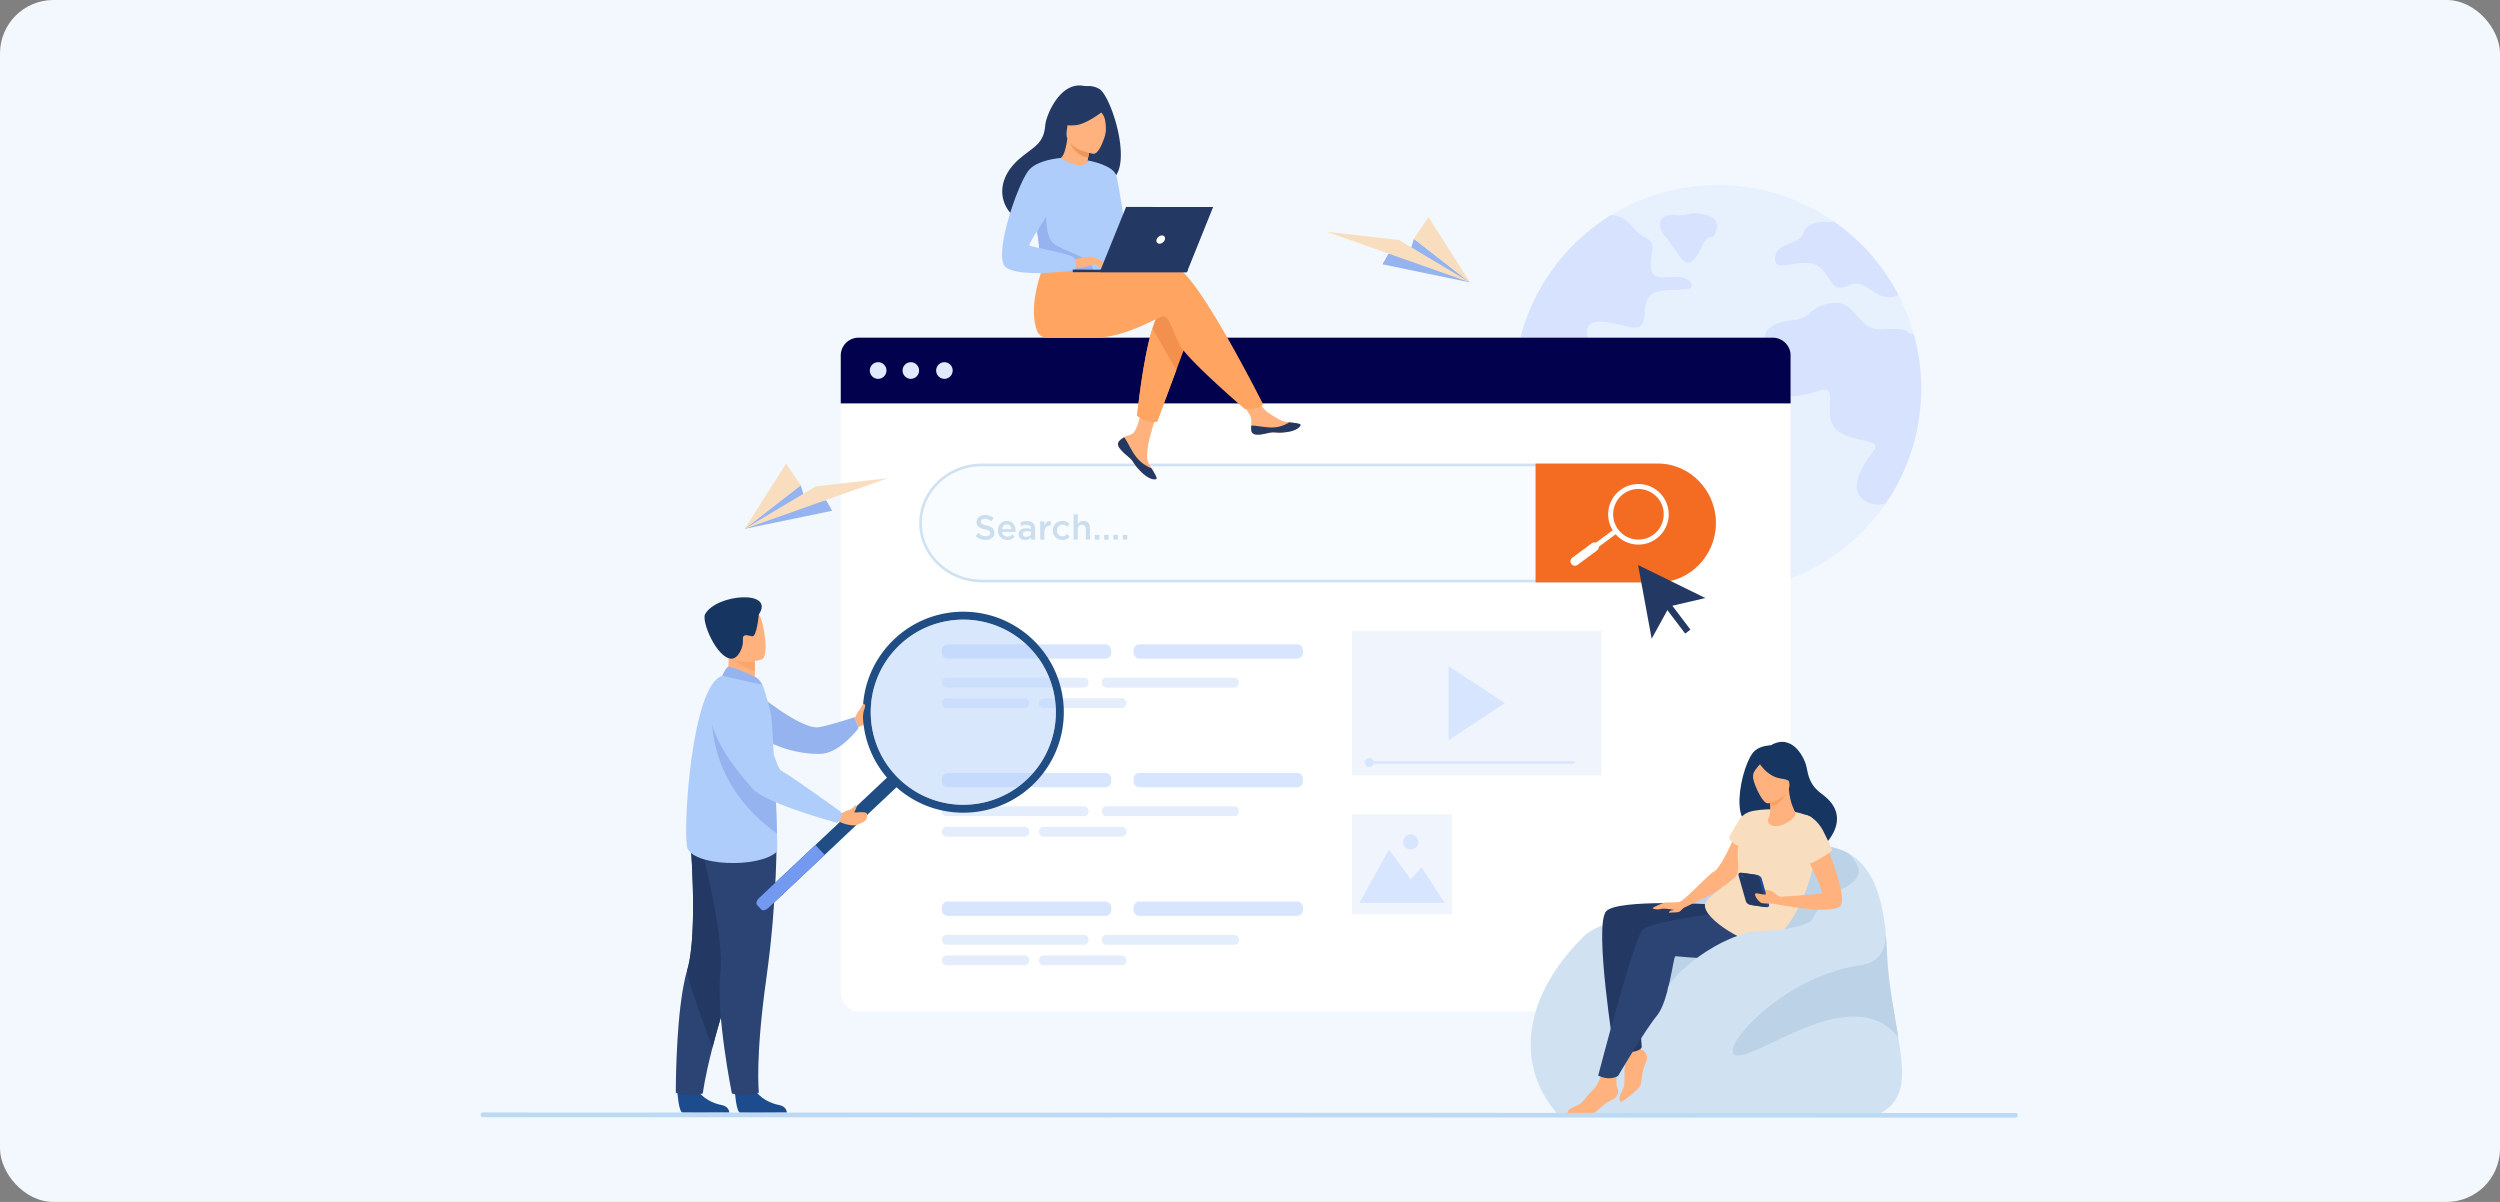 <svg xmlns="http://www.w3.org/2000/svg" width="936" height="450" fill="none" viewBox="0 0 936 450"><rect x="0" y="0" width="936" height="450" fill="#808080" stroke="none"/><g clip-path="url(#clip0_892_580)"><path fill="#F2F8FD" d="M0 0h936v450H0z"/><g opacity=".4"><path fill="#D7E5FF" d="M719.272 145.499c0 4.683-.423 9.272-1.233 13.728a75.775 75.775 0 0 1-12.027 29.237c-13.723 20.072-36.799 33.244-62.948 33.244-31.108 0-57.862-18.635-69.703-45.355a74.834 74.834 0 0 1-3.88-10.96 76.097 76.097 0 0 1-2.626-19.891c0-5.566.596-10.994 1.73-16.216l.04-.179c3.167-14.447 10.43-27.35 20.512-37.449a76.144 76.144 0 0 1 14.069-11.12c11.595-7.135 25.247-11.247 39.863-11.247 1.939 0 3.858.071 5.76.217 2.685.196 5.325.536 7.923 1.006a75.76 75.76 0 0 1 29.823 12.407h.005a76.522 76.522 0 0 1 20.903 21.828 75.743 75.743 0 0 1 9.08 20.502 76.367 76.367 0 0 1 2.719 20.251l-.01-.003Z"/><path fill="#AEC3FF" d="M617.179 111.384c-3.042 4.816 1.269 13.179-7.855 10.898-9.124-2.281-14.7-3.295-15.207 1.772-.509 5.071 6.843 5.071 6.843 10.394 0 5.322-3.294 7.081-8.363 4.554-5.072-2.527-6.528-6.203-12.419-3.922-5.893 2.281-9.314.76-10.645-3.802a6.677 6.677 0 0 0-.947-1.995c.012-.062.027-.118.039-.18 3.167-14.446 10.431-27.35 20.512-37.448a76.154 76.154 0 0 1 14.07-11.12c2.377.089 5.217.99 7.638 3.984 5.322 6.592 8.868 3.295 7.603 10.898-1.269 7.603.761 8.617 5.067 8.364 4.306-.256 9.377-.256 9.884 3.041.504 3.295-13.179-.256-16.22 4.562ZM648.727 157.002s-6.715 2.153-8.489-2.534c-1.775-4.688.253-5.702-5.702-7.097-5.954-1.392-6.461-5.448-10.263-4.941-3.802.507-1.9 2.028-6.336 5.323-4.434 3.294-8.489 1.774-8.364 7.856.126 6.083 6.715 7.033 8.046 11.024 1.332 3.991-.949 5.701 1.9 8.743 2.852 3.041 8.172 1.71 5.701 5.893-2.47 4.181-6.272 7.411-4.372 13.875 1.899 6.462.571 6.843 3.801 11.405 3.231 4.562 9.503 6.083 10.453 3.042.95-3.042-4.372-7.033-2.66-10.074 1.71-3.041 4.562-.95 5.702-5.512 1.139-4.562 5.765-4.562 6.146-7.729.379-3.167-5.576-7.982-3.295-10.01 2.281-2.027 6.843 3.674 10.392-1.392 3.548-5.069 1.139-9.124 4.815-13.94 3.674-4.815-4.941-6.715-7.475-3.927v-.005ZM719.276 145.5a76.81 76.81 0 0 1-1.233 13.728 75.798 75.798 0 0 1-12.028 29.237c-2.015.662-4.072.647-6.092-.162-9.503-3.802-2.471-14.065 1.331-19.198 3.802-5.133-5.893-2.852-12.926-7.603-7.032-4.752.76-17.486-6.461-15.397-7.222 2.092-15.965 4.752-20.148-2.281-4.181-7.032 3.802-8.171.189-14.065-3.612-5.893 2.092-9.313 9.314-9.884 7.222-.571 6.272-5.701 15.207-6.462 8.932-.76 8.742 10.645 18.627 9.885 9.884-.761 9.439 1.52 9.439 1.52a4.593 4.593 0 0 1 2.064.433 76.331 76.331 0 0 1 2.719 20.251l-.002-.002ZM710.75 110.434c-8.219 3.998-11.518-6.878-18.543-3.607-7.082 3.294-5.844-3.042-11.415-7.097-5.576-4.053-16.725 3.295-16.221-3.041.505-6.334 8.868-4.562 10.645-9.629 1.774-5.066 9.884-3.801 9.884-3.801.46-.175.955-.288 1.474-.335 0 0 0-.005.005 0a76.493 76.493 0 0 1 24.173 27.512l-.002-.002ZM641.51 88.578s4.309-6.216-2.534-8.05c-6.843-1.832-6.715.567-12.038 0-5.322-.565-7.414 3.552-3.42 8.05 3.991 4.498 7.222 13.13 10.834 8.528 3.612-4.601 2.913-8.085 7.161-8.528h-.003Z"/></g><path fill="#fff" d="M670.4 133.939v237.215c0 4.151-2.997 7.517-6.691 7.517H321.46c-3.693 0-6.69-3.366-6.69-7.517V133.939c0-4.153 2.997-7.517 6.69-7.517h342.249c3.694 0 6.691 3.364 6.691 7.517Z"/><path fill="#01014D" d="M670.401 133.112v17.911H314.773v-17.911a6.69 6.69 0 0 1 6.691-6.69h342.249a6.69 6.69 0 0 1 6.691 6.69h-.003Z"/><path fill="#DFEBFD" d="M325.656 138.723a3.116 3.116 0 1 1 6.233 0 3.116 3.116 0 0 1-6.233 0ZM337.926 138.723a3.116 3.116 0 0 1 3.115-3.116 3.116 3.116 0 0 1 0 6.231 3.115 3.115 0 0 1-3.115-3.115ZM350.504 138.723a3.116 3.116 0 0 1 3.115-3.116 3.116 3.116 0 0 1 0 6.231 3.115 3.115 0 0 1-3.115-3.115Z"/><path fill="#E3EDFC" d="M543.632 304.82h-37.507v37.508h37.507V304.82Z" opacity=".5"/><path fill="#D7E5FF" d="m508.941 338.044 11.078-19.976 8.147 11.113 4.068-4.447 8.619 13.31h-31.912ZM525.297 315.201a2.868 2.868 0 0 1 5.733 0 2.867 2.867 0 0 1-5.733 0Z"/><path fill="#E3EDFC" d="M599.644 236.16h-93.519v54.205h93.519V236.16Z" opacity=".5"/><path fill="#D7E5FF" d="M542.328 249.377v27.771l21.105-13.886-21.105-13.885Z"/><path fill="#F8FCFF" stroke="#D0E2F2" d="M367.633 174.061h253.073c11.61 0 21.136 9.685 21.221 21.579v.16c0 5.795-2.24 11.076-5.884 14.985l-.357.374c-3.849 3.943-9.151 6.382-14.982 6.382H367.633c-12.666 0-22.985-9.811-22.985-21.741 0-5.969 2.576-11.399 6.744-15.343v-.001c4.033-3.823 9.556-6.241 15.649-6.389l.592-.006Z"/><path fill="#F36C22" d="M642.427 195.8c0 6.117-2.44 11.675-6.382 15.708-3.937 4.033-9.366 6.533-15.34 6.533H574.91v-44.48h45.795c11.949 0 21.722 10.007 21.722 22.239Z"/><path fill="#fff" d="M613.452 203.886c-.564 0-1.13-.042-1.698-.125a11.261 11.261 0 0 1-7.436-4.466c-3.718-5.025-2.658-12.136 2.365-15.854 5.024-3.718 12.135-2.658 15.854 2.367 3.718 5.022 2.657 12.136-2.368 15.854a11.26 11.26 0 0 1-6.72 2.227l.003-.003Zm-5.657-18.947c-4.196 3.106-5.084 9.048-1.976 13.243a9.403 9.403 0 0 0 6.213 3.731 9.418 9.418 0 0 0 7.03-1.755c4.195-3.105 5.084-9.047 1.976-13.243-3.105-4.195-9.048-5.083-13.243-1.976Z"/><path fill="#fff" d="m605.635 199.489-1.112-1.501-12.434 9.204 1.112 1.501 12.434-9.204Z"/><path fill="#fff" d="M588.308 211.142a1.67 1.67 0 0 1 .347-2.333l7.323-5.421a1.668 1.668 0 0 1 1.986 2.68l-7.323 5.42a1.669 1.669 0 0 1-2.333-.346Z"/><path fill="#FFB27D" d="M419.003 165.151c-.477.547-.539 1.159-.303 1.811 0 .003 0 .008.005.01.436 1.208 1.88 2.557 3.558 3.905.214.173.406.33.571.478l.128.115c.035.03.067.062.099.089 1.562 1.442.974 1.772 3.784 4.7 3.204 3.334 5.409 3.395 6.036 3.093.531-.259-.546-2.028-1.742-4.016l-.175-.29c-.16-.264-.317-.532-.475-.798-1.4-2.391-1.041-3.513-.706-7.074.271-2.891 4.505-16.156 4.505-16.156l-6.139-1.061s-1.853 10.564-3.89 12.19c-1.09.866-2.308.878-3.356 1.521a6.768 6.768 0 0 0-.219.137c-.596.394-1.201.803-1.681 1.349v-.003Z"/><path fill="#233862" d="M419.003 165.153c-.477.546-.539 1.159-.303 1.811 0 .002 0 .007.005.009.534 1.206 1.942 2.55 3.563 3.893.212.177.399.337.566.49.044.039.086.076.128.116.035.029.067.061.099.088 1.562 1.442.974 1.772 3.784 4.7 3.204 3.334 5.409 3.396 6.036 3.093.531-.258-.546-2.028-1.742-4.016-.623-.229-3.521-1.407-5.711-4.21-1.858-2.372-3.12-5.396-4.385-7.254-.14-.027-.222-.042-.362-.066-.595.393-1.201.802-1.68 1.348l.002-.002Z"/><path fill="#FFB27D" d="M468.517 161.333c.379 1.895 3.081 1.58 6.1.844 3.019-.735 2.301.141 6.597-.334s5.598-2.075 5.729-2.714c.118-.566-2.006-.768-4.282-1.031-.285-.032-.573-.069-.861-.104-2.572-.322-4.451-1.983-6.787-3.346-2.212-1.292-5.509-6.55-5.509-6.55l-5.891.465s3.091 4.697 4.284 6.739c.704 1.201.665 2.788.576 4.016-.047.667-.089 1.349.044 2.015Z"/><path fill="#233862" d="M474.615 162.179c3.019-.735 2.301.141 6.597-.334s5.598-2.075 5.728-2.714c.119-.566-2.005-.768-4.281-1.031l-.022.044s-2.576 1.826-6.152 1.909c-2.913.069-6.001-.765-8.014-.733-.047.667-.089 1.349.044 2.015.379 1.895 3.081 1.58 6.1.844Z"/><path fill="#F4904D" d="m445.952 123.657-5.512 14.818-7.197 19.348s-1.951.187-3.819-.35c-1.72-.497-3.694-1.799-3.694-1.799s2.003-20.775 5.734-32.701c.954-3.061 2.025-5.537 3.206-6.93 5.775-6.82 11.284 7.616 11.284 7.616l-.002-.002Z"/><path fill="#FFA561" d="M440.363 100.118c-3.135-1.011-11.314-.02-20.187 1.582a6.019 6.019 0 0 1-6.214-2.807l-22.327-1.752s-7.375 16.336-3.344 26.749c.593 1.531 1.892 2.485 3.9 2.52 0 0 13.491.024 17.807.024 11.105.005 23.502-7.625 25.106-7.945 2.626-.524 3.674 4.727 6.297 10.239 2.623 5.512 24.663 24.419 24.663 24.419s3.388.035 4.788-.49c1.506-.563 2.057-1.296 2.057-1.296s-24.414-48.615-32.549-51.243h.003Z"/><path fill="#233862" d="M411.612 33.326a7.935 7.935 0 0 0-4.264-1.112c-.689.02-1.378-.024-2.059-.125-8.522-1.253-13.657 11.124-13.96 14.864-.553 6.868-4.188 7.911-9.301 12.21-10.256 8.62-7.251 18.64-1.648 22.365 3.363 2.234 9.291.002 9.291.002.084.06 16.218-9.01 24.168-13.386 11.92-1.69 2.559-31.966-2.229-34.818h.002Z"/><path fill="#FFB27D" d="M407.177 64.415c.035.022-3.912 1.368-6.55.199-2.483-1.098-4.363-5.185-4.326-5.185 1.13-.051 2.37-1.038 3.327-7.517l.48.172 8.086 2.914s-.586 2.593-.967 5.064c-.32 2.074-.493 4.06-.052 4.355l.002-.002Z"/><path fill="#ED975D" d="M408.195 54.999s-.322 1.4-.795 4.016c-4.645-.837-6.636-4.417-7.291-6.927L408.195 55V55Z"/><path fill="#FFB27D" d="M409.398 57.574s-11.063-1.489-10.029-8.364c1.033-6.875.3-11.698 7.409-11.038 7.106.659 8.083 3.489 8.295 5.868.214 2.38-2.771 13.745-5.675 13.534Z"/><path fill="#233862" d="M414.672 40.269s-7.084 6.1-11.902 6.592c-4.818.49-6.641-1.056-6.641-1.056s2.839-2.357 4.55-6.161a3.382 3.382 0 0 1 2.792-1.996c3.44-.295 9.961-.428 11.201 2.623v-.002Z"/><path fill="#233862" d="M410.242 39.72s2.37 2.292 3.115 3.992c.719 1.639.935 5.56.36 7.118 0 0 3.693-7.177 1.604-10.664-2.215-3.698-5.079-.445-5.079-.445Z"/><path fill="#AFCDFB" d="M416.486 80.716c-.342 22.397-.098 17.717-2.549 19.841-.59.511-2.249.816-4.434.959-6.867.453-18.939-.681-19.397-1.951-1.582-4.392-.463-5.755-1.784-12.48a58.481 58.481 0 0 0-.507-2.333c-1.1-4.619-2.173-6.189 1.74-13.607 3.548-6.718 7.232-12.17 7.564-11.974 9.35 5.556 10.108.889 10.108.889s9.429 9.729 9.262 20.654l-.003.002Z"/><path fill="#FFA561" d="m440.44 138.477-7.197 19.348s-1.951.187-3.819-.35c-1.72-.497-3.694-1.799-3.694-1.799s2.003-20.775 5.734-32.701l8.979 15.502h-.003Z"/><path fill="#AFCDFB" d="M407.225 60.063s9.624 1.633 10.753 5.78c1.13 4.143 4.84 29.296 4.84 29.296s-2.714 2.65-4.975.389c-2.259-2.262-7.107-23.536-7.107-23.536l-3.513-11.93h.002Z"/><path fill="#95B3EF" d="M409.501 101.517c-6.867.453-18.939-.681-19.397-1.951-1.582-4.392-.462-5.755-1.784-12.48l3.315-9.326s-.551 10.386 2.51 13.12c3.058 2.734 12.539 5.278 14.028 7.561.718 1.095 1.191 2.195 1.326 3.076h.002Z"/><path fill="#FFB27D" d="M401.639 97.147s6.777-1.506 7.869-.906c1.093.603 3.765 2.793 4.097 3.553.335.763-2.433-.578-3.334-.822-.583-.157-2.119.377-2.879.63-3.199 1.066-5.157.517-5.157.517l-.598-2.975.002.002Z"/><path fill="#AFCDFB" d="M397.116 59.166s-9.097.56-12.249 4.949c-4.434 6.181-13.238 32.53-8.199 36.046 5.675 3.959 25.832 1.043 25.832 1.043s.672-3.135-.261-4.653c-.932-1.518-16.097-3.972-16.796-4.673-.699-.701 8.755-13.647 8.755-15.745 0-2.1 2.918-16.969 2.918-16.969v.002Z"/><path fill="#FFB27D" d="M409.831 98.127s1.419 1.83 1.884 2.05c.466.219.766.165.766.165l-.957-1.723-1.696-.492h.003ZM409.508 96.242l4.126 2.006s-.174.287-.684.263c-.509-.025-1.789-.492-1.789-.492l-1.653-1.777Z"/><path fill="#233862" d="m444.749 100.964-43.112-.015v.952l42.729.015.383-.952Z"/><path fill="#233862" d="m411.719 101.904 32.647.012 9.831-24.42-32.599-.012-9.879 24.42Z"/><path fill="#fff" d="M436.128 89.704c.246-.86-.249-1.556-1.108-1.556-.858 0-1.754.697-2 1.553-.246.859.251 1.555 1.107 1.555.859 0 1.755-.696 2.001-1.552Z"/><path fill="#D7E5FF" d="M354.874 241.227h58.95c1.225 0 2.222.996 2.222 2.222v.935a2.225 2.225 0 0 1-2.222 2.222h-58.95a2.225 2.225 0 0 1-2.222-2.222v-.935c0-1.226.994-2.222 2.222-2.222Z"/><path fill="#E3EDFC" d="M354.364 253.732h51.484c.942 0 1.707.766 1.707 1.708v.254c0 .942-.765 1.707-1.707 1.707h-51.484a1.709 1.709 0 0 1-1.708-1.707v-.254a1.71 1.71 0 0 1 1.708-1.708ZM383.577 265.099h-29.085a1.836 1.836 0 1 1 0-3.671h29.085a1.836 1.836 0 0 1 0 3.671ZM414.206 253.732h47.965c.91 0 1.651.741 1.651 1.651v.37c0 .91-.741 1.651-1.651 1.651h-47.965a1.653 1.653 0 0 1-1.651-1.651v-.37c0-.91.74-1.651 1.651-1.651ZM419.854 265.099h-29.085a1.835 1.835 0 0 1 0-3.671h29.085a1.836 1.836 0 1 1 0 3.671Z"/><path fill="#D7E5FF" d="M426.652 241.227h58.949c1.225 0 2.222.996 2.222 2.222v.935a2.225 2.225 0 0 1-2.222 2.222h-58.949a2.224 2.224 0 0 1-2.222-2.222v-.935c0-1.226.994-2.222 2.222-2.222ZM354.874 337.521h58.95c1.225 0 2.222.997 2.222 2.222v.935a2.222 2.222 0 0 1-2.222 2.222h-58.95a2.224 2.224 0 0 1-2.222-2.222v-.935c0-1.225.997-2.222 2.222-2.222Z"/><path fill="#E3EDFC" d="M383.577 361.392h-29.085a1.836 1.836 0 1 1 0-3.671h29.085a1.836 1.836 0 0 1 0 3.671ZM354.364 350.027h51.484c.942 0 1.707.766 1.707 1.708v.256c0 .942-.765 1.708-1.707 1.708h-51.484a1.71 1.71 0 0 1-1.708-1.708v-.254c0-.942.766-1.707 1.708-1.707v-.003ZM414.206 350.027h47.965c.91 0 1.651.741 1.651 1.651v.37c0 .91-.738 1.651-1.651 1.651h-47.965a1.653 1.653 0 0 1-1.651-1.651v-.37c0-.91.74-1.651 1.651-1.651ZM419.854 361.392h-29.085a1.835 1.835 0 0 1 0-3.671h29.085a1.836 1.836 0 1 1 0 3.671Z"/><path fill="#D7E5FF" d="M426.652 337.521h58.949c1.225 0 2.222.997 2.222 2.222v.935a2.222 2.222 0 0 1-2.222 2.222h-58.949a2.224 2.224 0 0 1-2.222-2.222v-.935c0-1.225.996-2.222 2.222-2.222ZM413.821 289.375h-58.947a2.222 2.222 0 0 0-2.222 2.222v.935c0 1.227.995 2.222 2.222 2.222h58.947a2.222 2.222 0 0 0 2.222-2.222v-.935a2.222 2.222 0 0 0-2.222-2.222Z"/><path fill="#E3EDFC" d="M383.577 313.245h-29.085a1.835 1.835 0 1 1 0-3.671h29.085a1.836 1.836 0 0 1 0 3.671ZM354.364 301.879h51.484c.942 0 1.707.765 1.707 1.708v.256c0 .942-.765 1.707-1.707 1.707h-51.484a1.709 1.709 0 0 1-1.708-1.707v-.254a1.71 1.71 0 0 1 1.708-1.708v-.002ZM414.206 301.879h47.965c.91 0 1.651.741 1.651 1.651v.369c0 .911-.741 1.651-1.651 1.651h-47.965c-.911 0-1.651-.74-1.651-1.651v-.369c0-.91.74-1.651 1.651-1.651ZM419.854 313.245h-29.085a1.835 1.835 0 0 1 0-3.671h29.085a1.836 1.836 0 1 1 0 3.671Z"/><path fill="#D7E5FF" d="M485.599 289.375h-58.947a2.222 2.222 0 0 0-2.222 2.222v.935c0 1.227.994 2.222 2.222 2.222h58.947a2.222 2.222 0 0 0 2.222-2.222v-.935a2.222 2.222 0 0 0-2.222-2.222Z"/><path fill="#FFB27D" d="M320.043 268.855s.664-1.496 1.095-2.202c.431-.709 2.269-2.783 2.584-2.313.312.47 1.565 3.629.9 4.515-.664.886.042 2.424-3.265 3.357l-1.312-3.357h-.002Z"/><path fill="#95B3EF" d="M283.277 259.414s16.937 14.139 23.541 12.83c5.165-1.024 13.091-3.74 13.091-3.74l1.584 4.055s-7.108 9.641-14.517 9.704c-11.585.099-20.143-5.014-20.143-5.014l-3.556-17.832v-.003Z"/><path fill="#1C4B8E" d="M253.574 408.542s.492 7.931 2.025 8.047c.205.014 7.783.014 7.783.014l9.676-.056s-.064-2.33-2.892-2.825c-2.827-.492-7.561-2.48-9.274-6.218-1.801-3.932-7.318 1.038-7.318 1.038Z"/><path fill="#2B4474" d="M253.018 409.097s2.941.984 5.236.984c2.562 0 4.89-.699 4.89-.699s.553-5.354 3.6-17.153c1.597-6.184 3.878-14.136 7.123-24.016 8.974-27.305 11.703-43.28 11.951-44.793l.02-.118-.029-.013-27.589-12.113s3.41 37.635-.94 52.079c-.61 2.02-1.132 4.373-1.58 6.919-2.748 15.692-2.684 38.923-2.684 38.923h.002Z"/><path fill="#233862" d="M266.744 392.226c1.597-6.184 3.878-14.137 7.124-24.016 8.974-27.306 11.702-43.28 11.951-44.794a1.953 1.953 0 0 0-.01-.132l-27.588-12.114s3.41 37.635-.94 52.079c-.611 2.02 9.463 28.977 9.463 28.977Z"/><path fill="#1C4B8E" d="M275.121 408.542s.492 7.931 2.025 8.047c.204.014 7.783.014 7.783.014l9.675-.056s-.064-2.33-2.891-2.825c-2.827-.492-7.561-2.48-9.274-6.218-1.801-3.932-7.318 1.038-7.318 1.038Z"/><path fill="#2B4474" d="M290.767 312.061s.359 24.387-3.861 54.33c-4.22 29.944-2.788 42.653-2.788 42.653s-2.898.94-4.07 1.036c-2.98.243-6.036-.699-6.036-.699s-6.038-29.953-4.308-44.941c1.732-14.988-8.27-51.427-8.27-51.427l29.333-.95v-.002Z"/><path fill="#FFB27D" d="m271.203 254.991 5.386 3.531 4.907-1.388c.896-1.28 1.134-3.745 1.147-5.881a37.03 37.03 0 0 0-.192-3.917l-7.267-3.207-2.711-1.195c.007.041.211 2.226.241 2.544.507 5.662-1.508 9.51-1.508 9.51l-.003.003Z"/><path fill="#AFCDFB" d="M290.893 318.84c-6.703 6.471-32.072 5.384-33.637-1.747-1.56-7.131 1.705-60.704 13.154-64.068 2.377-.698 15.079 3.408 15.079 3.408s1.993 5.214 3.3 11.853c.253 1.292.994 14.983 1.548 27.791.258 5.989.477 11.788.588 16.033.101 3.976.105 6.59-.037 6.73h.005Z"/><path fill="#FCA56B" d="M273.255 245.582c1.474 2.492 6.647 4.672 9.388 5.671a37.03 37.03 0 0 0-.192-3.917l-7.266-3.206c-1.607-.022-2.584.337-1.927 1.452h-.003Z"/><path fill="#FFB27D" d="M285.188 246.894s-11.708 3.651-13.87-3.674c-2.163-7.325-5.131-11.789 2.253-14.429 7.385-2.643 9.668-.276 10.985 1.993 1.316 2.269 3.622 14.97.632 16.11Z"/><path fill="#163560" d="M284.095 230.078s-.745 8.526-2.51 8.154c-1.761-.369-3.703-1.161-3.444 1.408.258 2.569-1.716 6.976-4.257 6.963-5.453-.022-11.376-14.013-9.885-16.666 4.306-7.655 26.319-9.2 20.096.138v.003Z"/><path fill="#95B3EF" d="M282.376 253.207c-.15-.064-8.715-3.905-9.717-3.576-1.001.33-2.249 3.391-2.249 3.391l15.081 3.411s-1.186-2.414-3.112-3.224l-.003-.002Z"/><path fill="#1F4D84" d="m335.697 294.698-48.009 45.2c-.94.886-2.129 1.169-2.638.627l-1.622-1.722c-.509-.542-.155-1.708.785-2.594l48.01-45.199c.94-.886 2.128-1.169 2.637-.628l1.622 1.723c.509.541.155 1.708-.785 2.593Z"/><path fill="#739AF0" d="m308.759 320.063-21.067 19.836c-.94.885-2.129 1.168-2.638.627l-1.622-1.722c-.509-.542-.155-1.708.785-2.594l21.068-19.835 3.472 3.688h.002Z"/><path fill="#1F4D84" d="M324.664 277.63a37.426 37.426 0 0 0 10.212 16.425c15.135 14.24 38.952 13.511 53.191-1.621 14.053-14.939 13.529-38.322-1.033-52.619a26.577 26.577 0 0 0-.591-.568c-15.133-14.24-38.947-13.516-53.184 1.619-9.579 10.18-12.387 24.287-8.592 36.764h-.003Zm10.756-34.729c8.287-8.809 20.093-12.32 31.181-10.399a34.487 34.487 0 0 1 17.807 8.908c13.942 13.115 14.609 35.049 1.494 48.989a34.51 34.51 0 0 1-17.227 9.975c-10.952 2.594-22.953-.189-31.762-8.479-13.942-13.115-14.611-35.05-1.493-48.991v-.003Z"/><g opacity=".5"><path fill="#B3CFF9" d="M385.895 290.4a34.505 34.505 0 0 1-17.229 9.975c-10.952 2.591-22.953-.192-31.762-8.479-13.939-13.116-14.609-35.05-1.491-48.992 8.288-8.809 20.094-12.318 31.181-10.398a34.481 34.481 0 0 1 17.808 8.905c13.939 13.115 14.609 35.049 1.493 48.989Z"/></g><path fill="#95B3EF" d="M290.924 312.109c-26.452-18.851-24.254-44.004-24.254-44.004 9.667 5.453 19.261 17.51 23.664 27.97.258 5.99.477 11.789.588 16.034h.002Z"/><path fill="#FFB27D" d="M317.03 303.524c1.865-.43 3.118-1.84 3.379-2.086 0 0 .794.054-.131 1.751-.076.143-.248.507-.379.766a.163.163 0 0 0 .138.236c1.075.081 2.158-.345 4.232.089.286.059.369.745.36 1.035-.02.495.017 1.049-.559 1.807-.335.44-1.267.915-3.342 1.749-.789.317-3.053.079-5.172-.65l-1.693-.784.524-3.148.426.089c.677.143 1.513-.684 2.217-.856v.002Z"/><path fill="#AFCDFB" d="M274.887 256.434s-23.77 4.525 6.993 38.945c4.919 5.504 31.501 12.672 31.501 12.672s2.697-2.294 1.336-4.151c0 0-18.302-13.29-22.328-15.404-1.811-.95-7.03-21.213-9.983-26.092-2.952-4.88-7.517-5.972-7.517-5.972l-.002.002Z"/><path fill="#FFB27D" d="M320.691 269.269s.778-1.486.931-2.268c.152-.783 1.129-3.069 1.532-3.472.163-.163.694.046.756.74.027.303-.121.849-.381 1.504-.426 1.063-.355 2.505-.502 2.987-.37 1.198-2.336.512-2.336.512v-.003Z"/><path fill="#233862" d="m638.493 223.906-13.457 3.13-6.654 12.108-5.081-27.593 25.192 12.355Z"/><path fill="#233862" d="m624.301 224.383-1.961 1.486 8.595 11.344 1.961-1.486-8.595-11.344Z"/><path fill="#D0E2F2" d="M703.237 417.197H583.235c-16.73-19.139-12.313-44.993 9.894-66.799 2.793-2.741 8.149-4.687 13.925-6.058 10.644-2.527 22.719-3.11 22.812-3.159.035-.013 6.381-5.158 10.197-9.781 11.86-14.358 21.949-13.125 21.949-13.125 12.089-2.353 22.399-3.044 30.044 1.21v.005c7.082 3.947 11.875 12.143 13.669 27.207.34 2.85.573 5.943.694 9.301.438 12.225 2.847 23.098 4.279 32.306 2.074 13.339 3.538 23.482-7.466 28.89l.005.003Z"/><path fill="#BBD2E7" d="M686.062 334.845c-7.335 3.996-8.147 17.158-19.626 20.556-11.481 3.401-30.969 3.091-42.025 15.081-10.664 11.57-22.426-17.864-17.362-26.144 10.645-2.527 22.719-3.11 22.812-3.159.035-.013 6.381-5.158 10.197-9.781 11.861-14.358 21.949-13.125 21.949-13.125 12.089-2.353 22.399-3.044 30.044 1.21v.005c8.421 8.701 1.344 11.358-5.991 15.352l.002.005Z"/><path fill="#FFB27D" d="M606.671 391.753s2.114 5.603 1.676 7.684c-.438 2.082.292 6.115-.554 7.921-.846 1.806-2.36 4.434-.896 5.094.554.251 6.986-4.771 7.35-6.248.364-1.476.638-5.829 1.865-8.196 1.226-2.367.187-4.269-1.599-5.133-1.786-.864-4.286-5.615-4.286-5.615l-3.551 4.49-.005.003Z"/><path fill="#233862" d="M641.036 338.629s-35.111-2.168-39.636 2.49c-4.769 4.906 2.999 53.169 2.999 53.169s9.523.273 10.271-2.249c0 0-1.786-23.366-.3-27.409 1.486-4.043.544-9.636.544-9.636s18.629 2.783 24.54 1.366c5.908-1.417 1.584-17.731 1.584-17.731h-.002Z"/><path fill="#FFB27D" d="M649.547 312.857c-.003.03-5.175 12.077-7.699 13.362-2.525 1.284-11.661 11.791-13.623 11.609-1.958-.182 2.023 2.146 2.023 2.146s16.245-7.926 17.173-8.386c.928-.46 5.819-8.512 6.489-12.599.669-4.087-4.366-6.132-4.366-6.132h.003ZM600.185 401.005s-2.001 5.644-3.679 6.951c-1.678 1.309-3.721 4.86-5.534 5.694-1.811.834-4.663 1.865-3.972 3.312.264.548 8.416.861 9.646-.03 1.23-.893 4.25-4.043 6.713-5.059s2.896-3.142 2.089-4.953c-.807-1.811.347-7.055.347-7.055l-5.61 1.14Z"/><path fill="#163560" d="M660.114 307.511c-.751-.866 18.265 1.27 20.792 10.984 0 0 14.604-11.511 1.208-21.21-4.638-3.359-5.106-6.944-5.777-10.224-.672-3.283-5.303-12.71-13.33-8.027 0 0-3.668.017-5.989 2.03-5.278 4.574-11.036 33.649 3.096 26.449v-.002Z"/><path fill="#2B4474" d="M656.416 340.332s-38.172 3.895-41.526 7.793c-3.353 3.898-16.523 54.569-16.523 54.569s3.895 2.171 7.436.141c0 0 10.094-17.193 14.56-22.589 4.466-5.399 6.134-22.057 6.87-22.229.738-.17 24.66 3.329 32.896-2.997 8.236-6.327-3.715-14.688-3.715-14.688h.002Z"/><path fill="#F9DDBF" d="M677.666 305.686s-9.106-4.065-20.652-2.2c-2.359.381-4.483 1.156-6.171 3.937-2.382 3.927-3.496 6.036-3.496 6.036s.231 1.818 3.486 3.267c-.886 3.256.815 8.94-.75 11.147-1.563 2.207-11.265 7.68-11.742 10.723-.879 5.591 16.582 15.719 21.788 14.634 14.981-3.118 25.146-43.265 17.537-47.544Z"/><path fill="#163560" d="M672.511 294.17s1.793-3.533 2.03-6.43c.169-2.069-1.58-9.512-9.058-7.709 0 0-2.18.426-4.117 2.018-1.54 1.267-3.688 3.89-.41 10.221l.9 2.158 10.655-.256v-.002Z"/><path fill="#FFB27D" d="M662.261 306.087c-.756.797-.458 3.447 3.08 3.248 2.323-.13 7.301-3.004 6.834-4.99-.222-.942-2.008-3.376-2.432-8.974l-.42.118-7.089 1.996s.342 2.254.516 4.39c.148 1.793-.177 3.88-.489 4.212Z"/><path fill="#F4A269" d="M662.234 297.485s.342 2.254.517 4.39c4.021-.431 5.861-4.277 6.575-6.383l-7.089 1.996-.003-.003Z"/><path fill="#FFB27D" d="M662.083 300.762s9.277-2.337 7.734-8.093c-1.545-5.755-1.388-9.933-7.377-8.683s-6.545 3.752-6.496 5.8c.049 2.047 3.686 11.437 6.139 10.976Z"/><path fill="#163560" d="M658.195 284.985s3.118 5.935 8.994 6.572c3.44.374 4.382 2.638 4.382 2.638s-1.033-6.479-2.763-10.44c0 0-9.572-2.498-10.613 1.23Z"/><path fill="#163560" d="M659.258 285.768s-2.03 2.074-2.657 3.536c-.928 2.165.883 6.725 1.631 7.709 0 0-4.321-7.323-2.879-10.497 1.528-3.364 3.903-.748 3.903-.748h.002Z"/><path fill="#FFB27D" d="M630.978 339.207s-1.848 1.956-2.072 2.062c-1.22.573-2.765.239-3.511.428-.745.187-.617-.275-.066-.654.548-.377 1.904-.229 1.351-.367-.554-.138-3.541-.694-4.666-.391-1.779.477-3.184-.081-3.297-.263-.111-.183 4.065-2.225 5.258-2.156 1.194.069 4.624-.098 4.624-.098l2.379 1.442v-.003ZM680.806 309.293s11.513 25.99 8.317 29.806c-3.175 3.789-25.33-.814-25.33-.814l.682-2.414s16.291-.997 17.453-1.327c1.668-.472-8.256-18.7-8.256-18.7l7.131-6.553.003.002Z"/><path fill="#F9DDBF" d="M676.508 305.258c.276.008 3.718 1.135 6.189 6.024 2.428 4.803 3.312 7.136 3.312 7.136s-10.763 8.346-15.045 5.275c-4.281-3.07 1.595-18.536 5.544-18.435Z"/><path fill="#FFB27D" d="M666.375 335.755s-1.85-1.201-2.599-1.856c-.748-.654-5.081-1.191-5.081-.75 0 .438 2.525 1.033 2.8 1.471.276.438 1.816 2.242 3.133 2.24a1.872 1.872 0 0 0 1.744-1.103l.003-.002Z"/><path fill="#1F4A91" d="m661.32 339.659-4.965-.706c-.741-.106-1.494-.726-1.681-1.386l-2.741-9.695c-.187-.659.263-1.107 1.006-1.001l4.966.706c.741.106 1.494.726 1.681 1.385l2.741 9.695c.187.66-.264 1.108-1.007 1.002Z"/><path fill="#233862" d="m660.289 339.514-4.966-.706c-.74-.106-1.493-.726-1.68-1.385l-2.741-9.695c-.187-.66.263-1.107 1.006-1.002l4.966.707c.74.105 1.493.726 1.68 1.385l2.741 9.695c.187.659-.263 1.107-1.006 1.001Z"/><path fill="#1F4A91" d="M651.748 327.961c-.077-.273.11-.46.418-.415.307.044.62.3.699.575.076.273-.111.46-.419.416-.307-.044-.62-.3-.698-.576Z"/><path fill="#FFB27D" d="M663.792 338.287s-3.359.047-4.201-.152c-.844-.2-2.994-2.869-2.421-3.539.362-.42 2.37.335 3.324.332.958-.002 3.44-1.385 5.141 1.445.192.317-1.843 1.914-1.843 1.914Z"/><path fill="#D0E2F2" d="M678.209 344.676s-3.617 3.388-18.75 3.875c-15.133.487-34.86 17.21-35.044 21.932-.185 4.722 30.47 11.895 30.945 11.218.475-.677 19.436-16.966 19.436-16.966l3.413-20.057v-.002Z"/><path fill="#BBD2E7" d="M710.701 388.308c-16.835-21.014-51.42 7.633-60.369 6.826-8.228-.743 16.046-29.466 46.149-33.74 12.168-1.728 9.255-14.304 9.25-14.693.339 2.85.573 5.943.694 9.301.438 12.225 2.847 23.098 4.279 32.306h-.003Z"/><path fill="#BDDAF4" d="m754.688 418.467-573.989-.196a.702.702 0 0 1-.699-.699v-.359c0-.384.315-.699.699-.699l573.989.197a.7.7 0 0 1 .699.698v.36a.701.701 0 0 1-.699.698Z"/><path fill="#95B3EF" d="m517.582 98.956 32.785 6.781-21.018-16.33-1.415 4.726-8.135.955-2.217 3.868Z"/><path fill="#F9DDBF" d="m550.367 105.738-26.642-15.91-26.897-3.039 53.539 18.949Z"/><path fill="#F9DDBF" d="m529.34 89.408 21.019 16.331-15.534-24.444-5.485 8.113Z"/><path fill="#95B3EF" d="m311.563 191.227-32.786 6.784 21.019-16.333 1.415 4.727 8.135.954 2.217 3.868Z"/><path fill="#F9DDBF" d="m278.777 198.006 26.642-15.91 26.894-3.041-53.536 18.951Z"/><path fill="#F9DDBF" d="m299.796 181.673-21.019 16.334 15.534-24.446 5.485 8.112Z"/><path fill="#CCDEEE" d="m365.281 200.699.96-1.139c.869.75 1.737 1.179 2.864 1.179.984 0 1.607-.453 1.607-1.167 0-.647-.362-.999-2.047-1.4-1.932-.453-3.02-1.023-3.02-2.721 0-1.555 1.297-2.631 3.098-2.631 1.322 0 2.372.401 3.293 1.14l-.857 1.205c-.817-.61-1.633-.932-2.463-.932-.932 0-1.476.48-1.476 1.102 0 .699.416 1.011 2.151 1.425 1.916.467 2.915 1.154 2.915 2.682 0 1.698-1.333 2.709-3.24 2.709a5.594 5.594 0 0 1-3.785-1.452ZM373.624 198.598c0-1.956 1.385-3.563 3.344-3.563 2.177 0 3.277 1.71 3.277 3.681 0 .104-.012.362-.027.441h-5.027c.167 1.114.96 1.737 1.968 1.737.766 0 1.31-.286 1.853-.817l.921.817c-.648.777-1.543 1.282-2.801 1.282-1.983 0-3.511-1.44-3.511-3.575l.003-.003Zm5.066-.48c-.103-1.011-.699-1.801-1.737-1.801-.96 0-1.632.738-1.774 1.801h3.511ZM386.016 202.019v-.842c-.467.559-1.178.984-2.217.984-1.296 0-2.436-.738-2.436-2.138 0-1.516 1.179-2.242 2.773-2.242.83 0 1.361.116 1.893.286v-.131c0-.944-.596-1.464-1.686-1.464-.765 0-1.334.168-1.956.429l-.428-1.258c.75-.337 1.491-.571 2.606-.571 2.022 0 3.006 1.063 3.006 2.889v4.055h-1.555v.003Zm.04-2.865a4.49 4.49 0 0 0-1.568-.273c-.984 0-1.567.401-1.567 1.088 0 .647.583 1.011 1.321 1.011 1.036 0 1.814-.583 1.814-1.439v-.389.002ZM389.434 195.179h1.567v1.543c.428-1.023 1.218-1.722 2.424-1.67v1.658h-.091c-1.373 0-2.333.893-2.333 2.709v2.603h-1.567v-6.843ZM394.174 198.61c0-1.943 1.504-3.575 3.551-3.575 1.297 0 2.099.48 2.734 1.179l-.972 1.05c-.48-.504-.984-.856-1.774-.856-1.14 0-1.969.984-1.969 2.202s.842 2.203 2.047 2.203c.739 0 1.282-.35 1.775-.857l.944.933c-.674.75-1.464 1.282-2.8 1.282-2.035 0-3.538-1.594-3.538-3.563l.002.002ZM401.957 192.561h1.567v3.681c.441-.647 1.076-1.206 2.139-1.206 1.543 0 2.436 1.036 2.436 2.63v4.353h-1.568v-3.888c0-1.063-.531-1.67-1.464-1.67-.932 0-1.543.634-1.543 1.697v3.861h-1.567v-9.458ZM409.887 200.246h1.722v1.774h-1.722v-1.774ZM413.367 200.246h1.723v1.774h-1.723v-1.774ZM416.852 200.246h1.722v1.774h-1.722v-1.774ZM420.34 200.246h1.722v1.774h-1.722v-1.774Z"/><path fill="#D7E5FF" d="M510.984 285.477c0-.928.751-1.678 1.679-1.678a1.677 1.677 0 1 1 0 3.356c-.928 0-1.679-.75-1.679-1.678Z"/><path fill="#D7E5FF" d="M589.026 285.929h-75.913a.453.453 0 0 1 0-.906h75.913a.454.454 0 0 1 0 .906Z"/></g><defs><clipPath id="clip0_892_580"><rect width="936" height="450" fill="#fff" rx="20"/></clipPath></defs></svg>